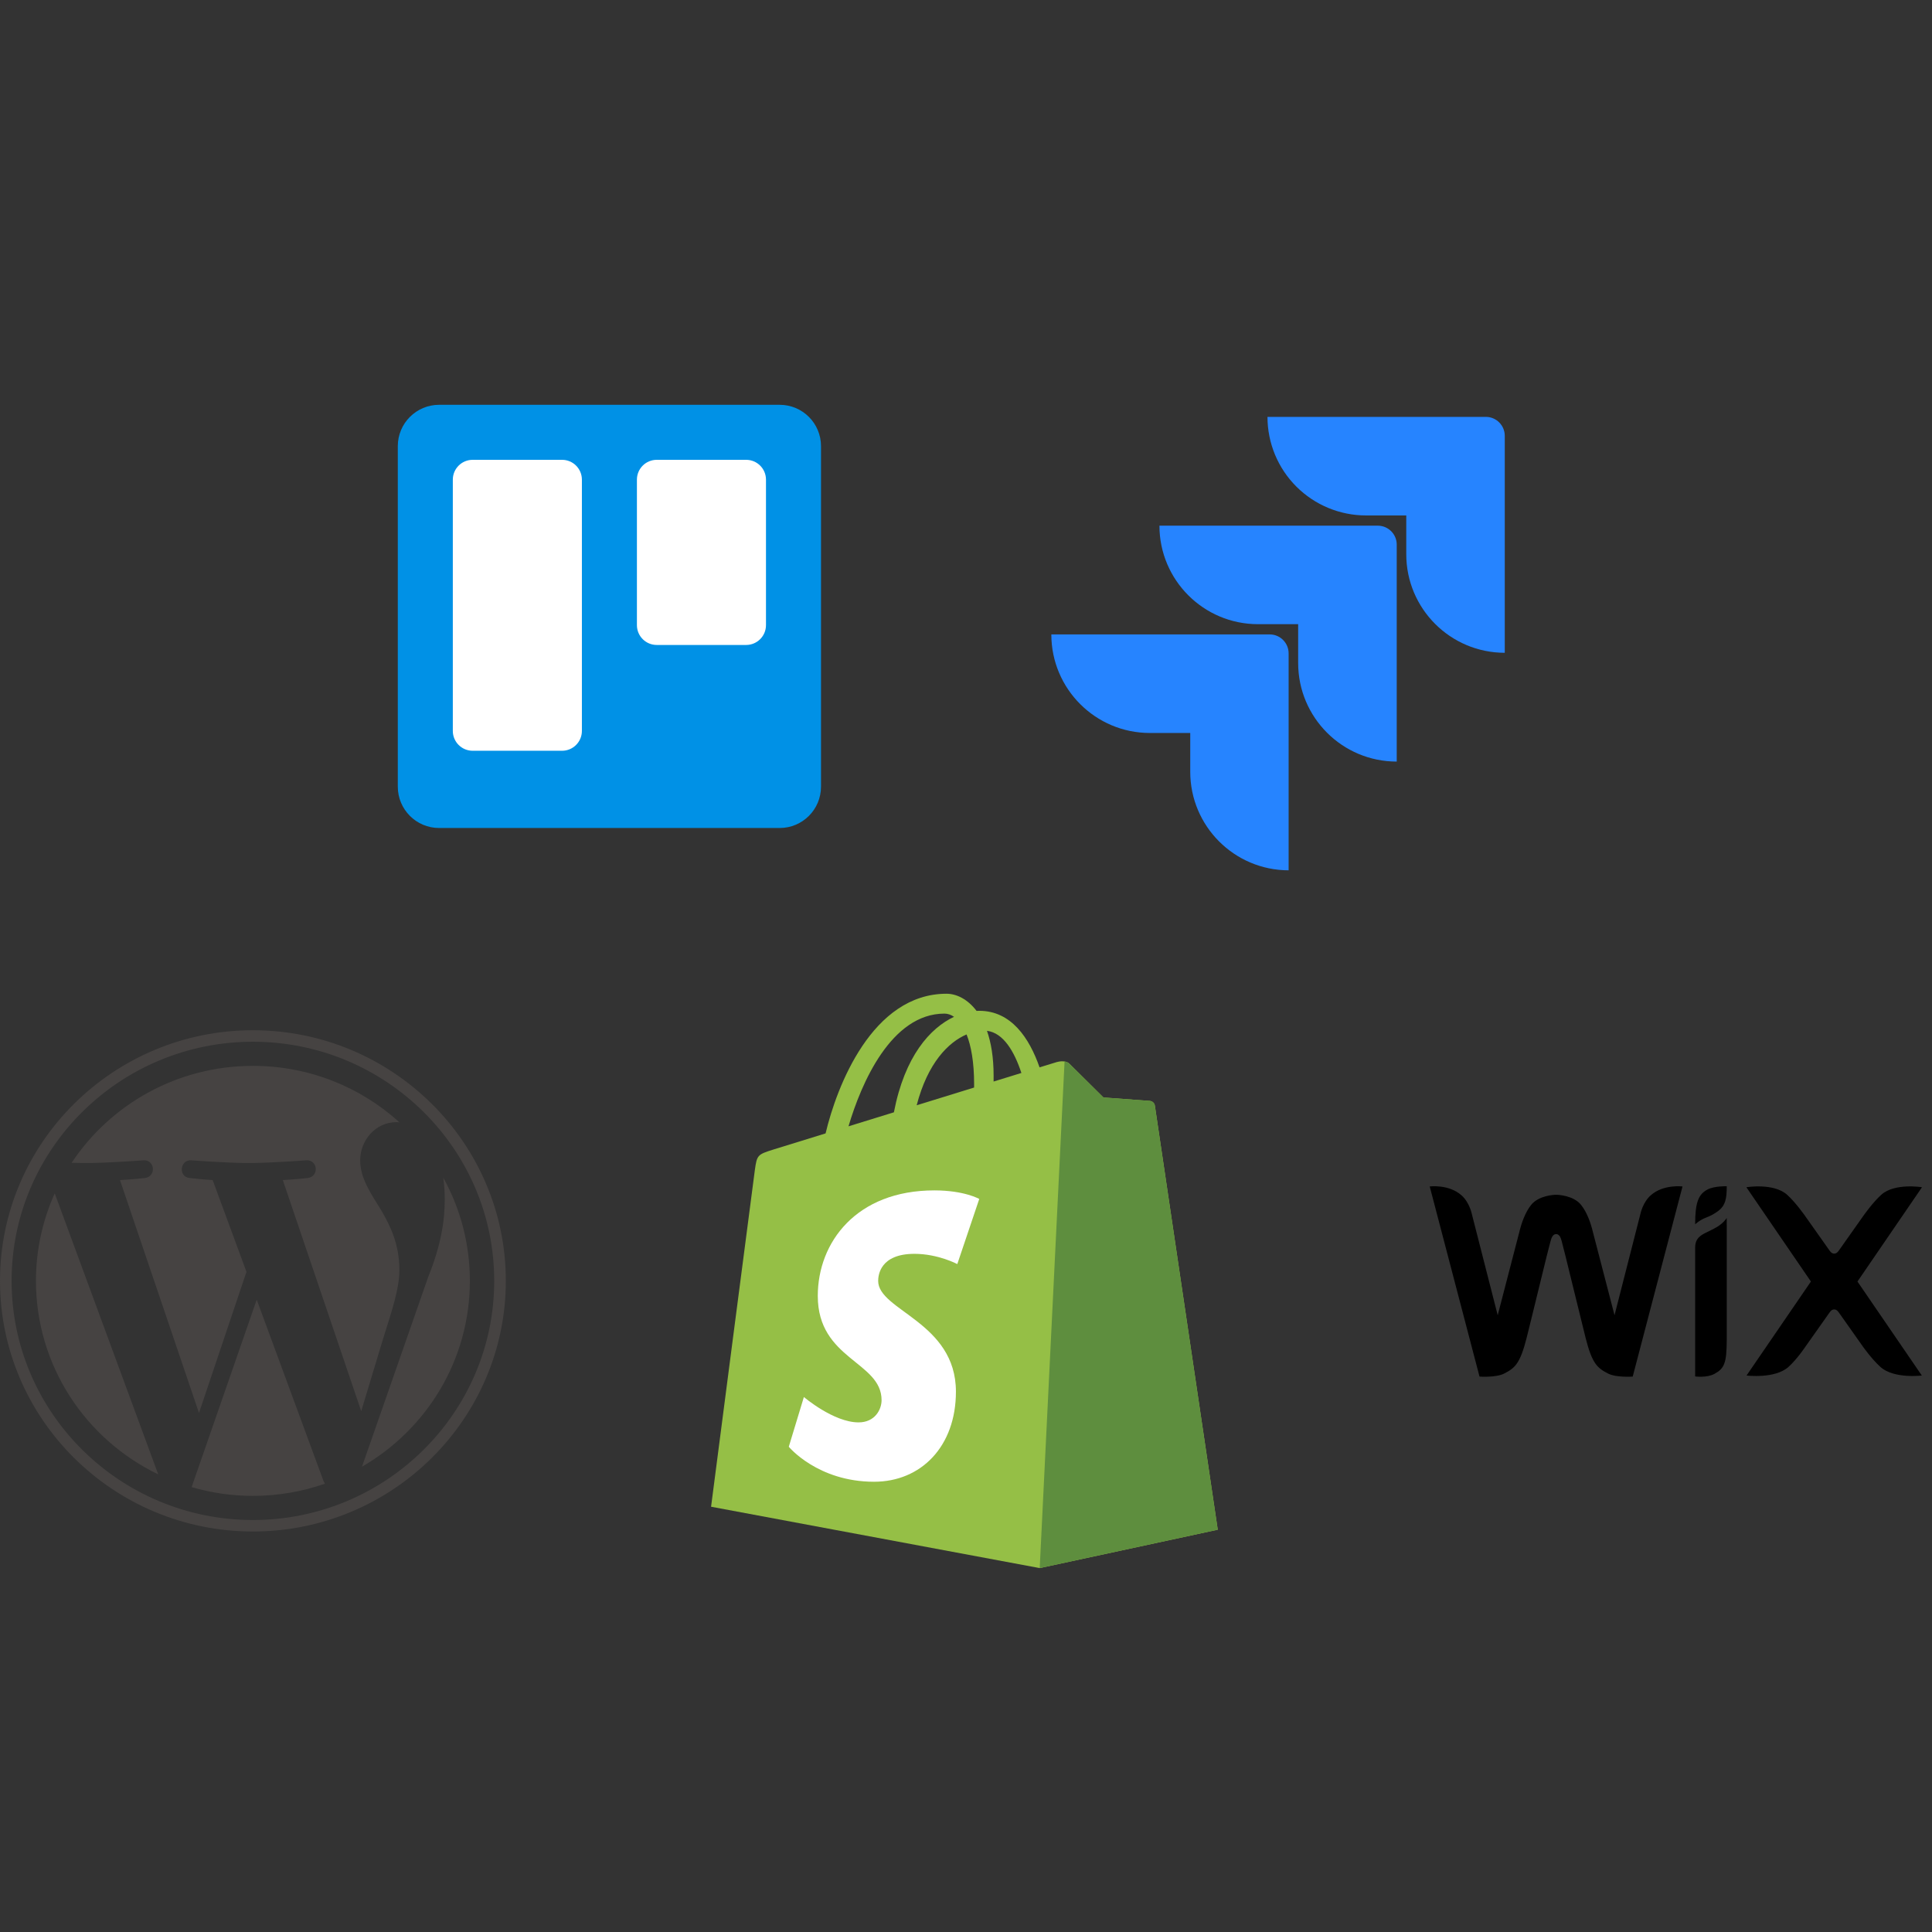 <svg width="278" height="278" viewBox="0 0 278 278" fill="none" xmlns="http://www.w3.org/2000/svg">
<rect x="0" y="0" width="278" height="278" fill="#333333" stroke="none"/>
<g clip-path="url(#clip0_351_287)">
<path d="M112.189 58.248H63.188C59.903 58.248 57.241 60.91 57.241 64.195V113.196C57.241 116.48 59.903 119.143 63.188 119.143H112.189C115.473 119.143 118.136 116.48 118.136 113.196V64.195C118.136 60.91 115.473 58.248 112.189 58.248Z" fill="url(#paint0_linear_351_287)"/>
<path d="M107.365 66.164H94.501C92.924 66.164 91.647 67.442 91.647 69.019V89.951C91.647 91.528 92.924 92.805 94.501 92.805H107.365C108.941 92.805 110.219 91.528 110.219 89.951V69.019C110.219 67.442 108.941 66.164 107.365 66.164Z" fill="white"/>
<path d="M80.876 66.164H68.012C66.435 66.164 65.157 67.442 65.157 69.019V105.175C65.157 106.751 66.435 108.029 68.012 108.029H80.876C82.452 108.029 83.73 106.751 83.73 105.175V69.019C83.73 67.442 82.452 66.164 80.876 66.164Z" fill="white"/>
</g>
<g clip-path="url(#clip1_351_287)">
<path d="M213.799 59.986H182.38C182.38 63.748 183.874 67.355 186.534 70.015C189.194 72.675 192.801 74.169 196.563 74.169H202.351V79.757C202.356 87.583 208.699 93.927 216.524 93.932V62.712C216.524 61.207 215.305 59.986 213.799 59.986Z" fill="#2684FF"/>
<path d="M198.253 75.641H166.834C166.839 83.467 173.182 89.81 181.008 89.815H186.796V95.421C186.806 103.247 193.153 109.585 200.979 109.585V78.367C200.979 76.861 199.758 75.641 198.253 75.641Z" fill="url(#paint1_linear_351_287)"/>
<path d="M182.698 91.287H151.279C151.279 99.12 157.629 105.47 165.462 105.47H171.267V111.058C171.273 118.877 177.604 125.217 185.423 125.232V94.013C185.423 92.508 184.203 91.287 182.698 91.287Z" fill="url(#paint2_linear_351_287)"/>
</g>
<g clip-path="url(#clip2_351_287)">
<path d="M5.173 184.306C5.173 196.552 12.354 207.135 22.768 212.15L7.876 171.716C6.091 175.677 5.17 179.968 5.173 184.306ZM57.467 182.745C57.467 178.922 56.081 176.274 54.893 174.213C53.31 171.665 51.827 169.507 51.827 166.958C51.827 164.114 54.003 161.467 57.069 161.467C57.208 161.467 57.339 161.484 57.474 161.492C51.919 156.449 44.52 153.37 36.392 153.37C25.485 153.37 15.89 158.916 10.308 167.315C11.04 167.337 11.73 167.352 12.317 167.352C15.582 167.352 20.637 166.959 20.637 166.959C22.32 166.861 22.518 169.31 20.837 169.508C20.837 169.508 19.146 169.705 17.264 169.803L28.633 203.313L35.465 183.008L30.601 169.802C28.92 169.704 27.327 169.507 27.327 169.507C25.645 169.409 25.842 166.86 27.524 166.959C27.524 166.959 32.68 167.351 35.748 167.351C39.013 167.351 44.068 166.959 44.068 166.959C45.752 166.86 45.95 169.31 44.268 169.507C44.268 169.507 42.573 169.704 40.695 169.802L51.977 203.058L55.091 192.747C56.44 188.468 57.468 185.394 57.468 182.745L57.467 182.745ZM36.94 187.013L27.573 213.985C30.437 214.821 33.407 215.245 36.392 215.246C40.027 215.246 43.514 214.623 46.759 213.492C46.673 213.357 46.598 213.214 46.537 213.066L36.94 187.013ZM63.785 169.464C63.92 170.449 63.996 171.507 63.996 172.645C63.996 175.784 63.404 179.313 61.622 183.726L52.086 211.048C61.367 205.685 67.61 195.72 67.61 184.307C67.61 178.928 66.224 173.87 63.785 169.464ZM36.392 148.244C16.326 148.244 0 164.422 0 184.306C0 204.194 16.326 220.371 36.392 220.371C56.457 220.371 72.785 204.194 72.785 184.306C72.785 164.422 56.457 148.244 36.392 148.244ZM36.392 218.718C17.246 218.718 1.669 203.281 1.669 184.306C1.669 165.333 17.245 149.898 36.392 149.898C55.537 149.898 71.114 165.333 71.114 184.306C71.114 203.281 55.537 218.718 36.392 218.718Z" fill="#464342"/>
</g>
<g clip-path="url(#clip3_351_287)">
<path d="M166.175 159.083C166.118 158.667 165.753 158.437 165.451 158.412C165.15 158.387 158.777 157.916 158.777 157.916C158.777 157.916 154.351 153.536 153.866 153.052C153.379 152.567 152.43 152.714 152.062 152.823C152.007 152.838 151.095 153.119 149.585 153.585C148.106 149.344 145.497 145.447 140.907 145.447C140.78 145.447 140.65 145.452 140.519 145.46C139.214 143.739 137.597 142.991 136.2 142.991C125.507 142.991 120.398 156.316 118.796 163.087C114.641 164.37 111.69 165.282 111.312 165.4C108.993 166.126 108.92 166.198 108.615 168.377C108.386 170.026 102.318 216.806 102.318 216.806L149.605 225.637L175.226 220.112C175.226 220.112 166.232 159.498 166.175 159.083ZM146.971 154.391L142.97 155.625C142.972 155.344 142.973 155.068 142.973 154.765C142.973 152.13 142.606 150.007 142.017 148.325C144.382 148.621 145.958 151.304 146.971 154.391ZM139.083 148.848C139.741 150.49 140.168 152.847 140.168 156.028C140.168 156.191 140.167 156.34 140.165 156.49C137.563 157.293 134.736 158.166 131.902 159.041C133.493 152.92 136.476 149.963 139.083 148.848ZM135.906 145.85C136.368 145.85 136.833 146.006 137.278 146.312C133.851 147.919 130.177 151.967 128.626 160.052L122.094 162.068C123.911 155.902 128.226 145.85 135.906 145.85Z" fill="#95BF46"/>
<path d="M165.451 158.411C165.15 158.386 158.777 157.916 158.777 157.916C158.777 157.916 154.351 153.536 153.865 153.051C153.684 152.871 153.438 152.778 153.182 152.738L149.607 225.636L175.226 220.111C175.226 220.111 166.232 159.497 166.175 159.082C166.118 158.667 165.753 158.437 165.451 158.411Z" fill="#5E8E3E"/>
<path d="M140.907 172.522L137.748 181.89C137.748 181.89 134.98 180.417 131.587 180.417C126.612 180.417 126.362 183.529 126.362 184.313C126.362 188.591 137.55 190.23 137.55 200.251C137.55 208.136 132.534 213.212 125.769 213.212C117.652 213.212 113.501 208.177 113.501 208.177L115.674 201.019C115.674 201.019 119.941 204.67 123.542 204.67C125.895 204.67 126.852 202.824 126.852 201.475C126.852 195.894 117.673 195.645 117.673 186.475C117.673 178.757 123.23 171.288 134.449 171.288C138.771 171.288 140.907 172.522 140.907 172.522Z" fill="white"/>
</g>
<g clip-path="url(#clip4_351_287)">
<path d="M245.692 171.165C244.401 171.846 243.919 172.995 243.919 176.171C243.919 176.171 244.574 175.535 245.543 175.181C246.136 174.957 246.695 174.652 247.205 174.274C248.297 173.47 248.466 172.434 248.466 170.689C248.466 170.689 246.685 170.64 245.692 171.164M236.059 174.612L232.318 189.251L229.205 177.272C228.903 175.998 228.356 174.423 227.491 173.358C226.39 172.001 224.151 171.916 223.914 171.916C223.675 171.916 221.436 172.001 220.335 173.358C219.47 174.423 218.924 175.999 218.62 177.272L215.508 189.253L211.767 174.612C211.767 174.612 211.436 173.009 210.307 172.003C208.473 170.372 205.725 170.72 205.725 170.72L212.891 198.079C212.891 198.079 215.256 198.253 216.438 197.643C217.991 196.843 218.73 196.226 219.671 192.503C220.51 189.185 222.853 179.436 223.072 178.742C223.181 178.399 223.317 177.58 223.914 177.58C224.523 177.58 224.648 178.399 224.754 178.742C224.969 179.437 227.316 189.185 228.155 192.503C229.095 196.226 229.836 196.843 231.389 197.643C232.571 198.252 234.935 198.079 234.935 198.079L242.1 170.721C242.1 170.721 239.353 170.372 237.52 172.003C236.389 173.008 236.059 174.612 236.059 174.612ZM248.463 175.258C248.463 175.258 248.045 175.955 247.093 176.53C246.48 176.9 245.892 177.149 245.262 177.475C244.205 178.022 243.919 178.631 243.919 179.561V198.059C243.919 198.059 245.605 198.289 246.708 197.683C248.127 196.902 248.453 196.149 248.466 192.76V176.244H248.463V175.258ZM267.275 184.402L276.56 170.835C276.56 170.835 272.642 170.18 270.702 171.915C269.46 173.025 268.071 175.022 268.071 175.022L264.655 179.86C264.49 180.112 264.272 180.386 263.926 180.386C263.58 180.386 263.362 180.112 263.198 179.86L259.78 175.022C259.78 175.022 258.393 173.025 257.15 171.915C255.211 170.179 251.291 170.835 251.291 170.835L260.576 184.402L251.315 197.926C251.315 197.926 255.397 198.433 257.338 196.698C258.579 195.587 259.78 193.783 259.78 193.783L263.198 188.944C263.361 188.693 263.58 188.419 263.926 188.419C264.272 188.419 264.49 188.693 264.655 188.944L268.071 193.782C268.071 193.782 269.344 195.587 270.585 196.698C272.526 198.434 276.535 197.927 276.535 197.927L267.275 184.403V184.402Z" fill="black"/>
</g>
<defs>
<linearGradient id="paint0_linear_351_287" x1="3101.97" y1="58.248" x2="3101.97" y2="6147.71" gradientUnits="userSpaceOnUse">
<stop stop-color="#0091E6"/>
<stop offset="1" stop-color="#0079BF"/>
</linearGradient>
<linearGradient id="paint1_linear_351_287" x1="8713.11" y1="91.269" x2="5323.64" y2="4052.36" gradientUnits="userSpaceOnUse">
<stop offset="0.18" stop-color="#0052CC"/>
<stop offset="1" stop-color="#2684FF"/>
</linearGradient>
<linearGradient id="paint2_linear_351_287" x1="8927.25" y1="135.453" x2="5006.51" y2="4455.76" gradientUnits="userSpaceOnUse">
<stop offset="0.18" stop-color="#0052CC"/>
<stop offset="1" stop-color="#2684FF"/>
</linearGradient>
<clipPath id="clip0_351_287">
<rect width="60.895" height="60.895" fill="white" transform="translate(57.241 58.248)"/>
</clipPath>
<clipPath id="clip1_351_287">
<rect width="73.073" height="73.073" fill="white" transform="translate(147.365 52.158)"/>
</clipPath>
<clipPath id="clip2_351_287">
<rect width="73.073" height="72.124" fill="white" transform="translate(0 148.244)"/>
</clipPath>
<clipPath id="clip3_351_287">
<rect width="73.073" height="83.073" fill="white" transform="translate(102.303 142.77)"/>
</clipPath>
<clipPath id="clip4_351_287">
<rect width="73.073" height="28.255" fill="white" transform="translate(204.606 170.179)"/>
</clipPath>
</defs>
</svg>
